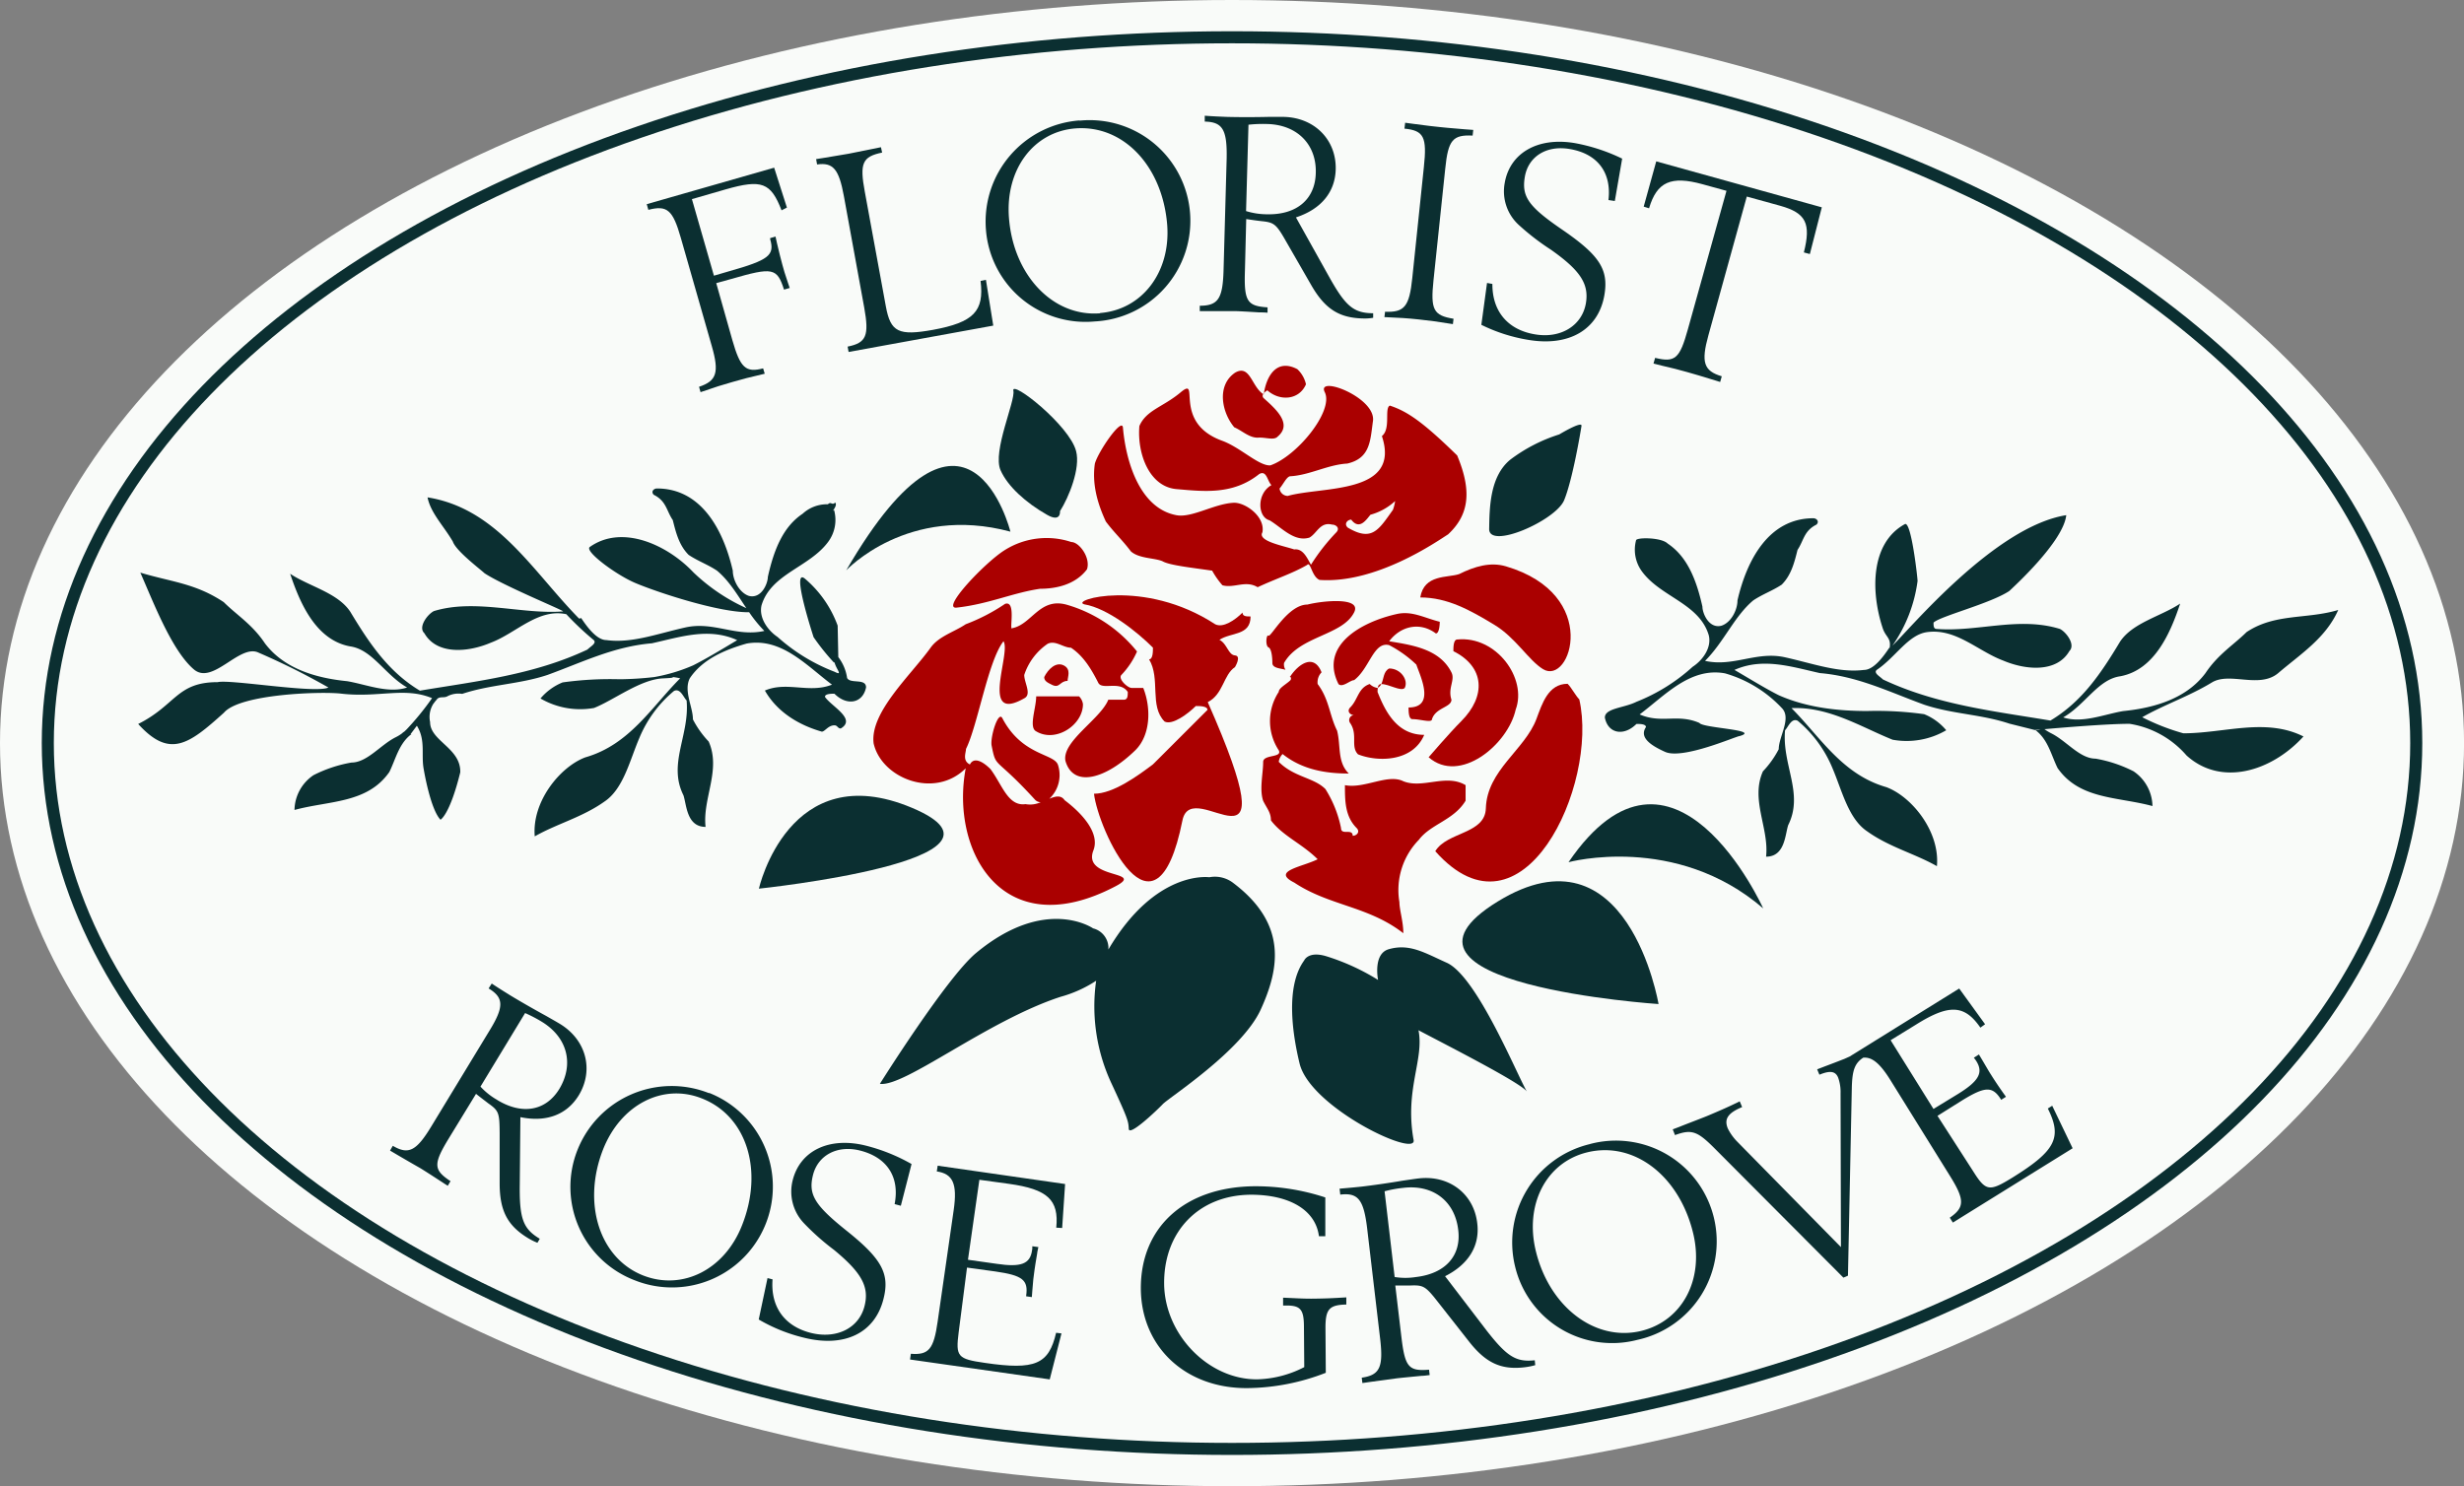 <svg viewBox="0 0 459.85 277.41" xmlns="http://www.w3.org/2000/svg"><rect x="0" y="0" width="459.85" height="277.41" fill="#808080" stroke="none"/><ellipse cx="229.93" cy="138.71" fill="#f9fbf9" rx="229.93" ry="138.71"/><ellipse cx="229.93" cy="138.71" fill="none" rx="221.01" ry="131.75" stroke="#0b2f31" stroke-linecap="round" stroke-width="2.25"/><path d="m178.54 113.42c6-.66 10.51-2.79 15.59-3.52 2.91 0 6.54-.73 8.73-3.63.72-2.18-1.46-5.09-2.91-5.09a14.65 14.65 0 0 0 -12.35 1.45c-3.6 2.18-12.13 11.13-9.06 10.79z" fill="#a00"/><path d="m204.06 158.73c1.31-3.38-2.46-7.18-5.37-9.36-.68-1-1.69-.75-2.86-.27a6.08 6.08 0 0 0 1.62-6.31c-.72-2.18-6.69-1.67-10.39-8.74-.76-1.44-2.28 3.51-2 5.11.89 4.46.5 1.8 8.09 10.1a1.47 1.47 0 0 0 1.07.48 4.7 4.7 0 0 1 -2.83.36c-3.27.46-4.36-3.64-6.54-6.54-1.46-1.46-3.11-2.31-3.84-.86-1.45-.72-.73-2.18-.73-2.9 2.18-4.36 4.13-16.47 7-20.1 1.46 2.18-4.54 15.44 3.87 10.65 1.45-.73 0-2.91 0-4.36a11.3 11.3 0 0 1 4.36-5.81c1.45-.73 2.91.72 4.36.72 2.18 1.46 3.63 3.64 5.09 6.54.72 1.46 4.06-.47 5.51 1.72 0 .72 0 1.45-.73 1.45h-2.9c-1.46 3.63-8.7 7.79-8 11.42 1.46 5.08 7.5 3.41 13.06-2 2.91-2.9 2.91-8 1.46-11.62h-2.18c-.73 0-2.61-1.71-1.88-2.44a15.1 15.1 0 0 0 2.9-4.36 26.16 26.16 0 0 0 -13.08-8.72c-5.08-1.45-6.54 3.63-10.17 4.36-.72.73.8-5.26-1.38-4.53a35.22 35.22 0 0 1 -7.34 3.8c-2.18 1.46-5 2.23-6.54 4.36-3.63 5.09-11.37 12.06-10.65 17.87 1.46 6.54 11.38 10.47 17.19 4.66-2.9 15.3 6.78 33.17 28 22 5.6-2.94-6.29-1.23-4.17-6.68z" fill="#a00"/><path d="m231.89 114.35c-1.46 1.45-3.64 2.9-5.09 2.18-13.37-8.72-27.33-4.45-24.42-3.72 4.35.73 9.89 5.17 12.79 8.08 0 .72 0 2.18-.72 2.18 2.18 3.63 0 8.72 2.9 11.62 1.46.73 4.36-1.45 5.82-2.9.72 0 2.18 0 2.18.72l-10.18 10.17c-2.9 2.18-7.42 5.48-11 5.48.72 6.54 11.46 30.2 16.5 5 1.8-9 20.7 14.09 4.73-22.1 2.9-1.45 2.9-5.09 5.08-6.54 0 0 1.27-2.08 0-2.18s-1.45-2.18-2.9-2.91c2.18-1.45 5.81-.72 5.81-4.36-.78 0-1.5 0-1.5-.72z" fill="#a00"/><path d="m199.24 127.1c0-.72.72-2.18-.73-2.9s-2.91.72-3.63 2.18c0 .72.53 1 1.45 1.45 1.45.73 1.45-.73 2.91-.73z" fill="#a00"/><path d="m193.39 136.52c3.63 2.18 8.72-1.17 8.72-5.08a2.55 2.55 0 0 0 -.73-1.46h-8c.01 2.18-1.45 5.82.01 6.54z" fill="#a00"/><path d="m246.26 108.25c10.57.73 21.79-7.1 24-8.51 4-3.72 4.41-8.19 1.69-14.72-6.61-6.47-9.43-8.27-12.57-9.31-1.07.51.24 4.31-1.48 5.69 3.62 10.94-11.13 9.35-17.57 11.17a1.56 1.56 0 0 1 -1.53-1.38c.68-.76 1.33-2.25 2-2.29 3.63-.2 7-2.17 10.64-2.37 4.32-1 4.28-4.28 4.8-8 .49-4.39-10.63-8.58-9-5.32 1.72 3.48-5.16 11.93-10.16 13.66-2.17.12-5.57-3.35-9-4.6-9.49-3.45-3.84-12.32-7.78-9-3.24 2.71-6.37 3.27-7.66 6.25-.44 5.12 1.82 11.34 6.94 11.78s10.52 1.1 15.42-2.81c1.41-.8 1.53 1.37 2.29 2.06-2.82 1.61-2.58 6-.36 6.57 2.26 1.33 4.59 4.11 7.45 3.23 1.42-.81 2-3 4.24-2.42.72 0 1.49.64.8 1.41a37.64 37.64 0 0 0 -4.76 6.08c-.71-1.25-1.47-3.07-3.12-2.86-2-.68-6.91-1.55-5.94-3.19.56-2.94-3.22-5.64-5.4-5.52-3.63.2-7.77 2.85-10.63 2.32-6.66-1.22-9.4-9.56-10-16.35-.18-2-4.64 4.51-5.24 6.73-.53 3.67.4 7.25 2.05 10.8 1.57 2.1 3.1 3.47 4.67 5.57 1.53 1.37 4.44 1.2 5.92 1.85 1.3.76 5.53 1.2 9.25 1.75a15.46 15.46 0 0 0 1.92 2.73c2.22.6 4.31-1 6.57.36 3.55-1.65 6.41-2.53 9.23-4.15.67-.76.82 2.14 2.32 2.79zm5.92-11.25c1.58 2.1 2.91-.16 3.59-.92a11.15 11.15 0 0 0 4.6-2.55 8.44 8.44 0 0 1 -.4 1.62c-2.7 3.79-3.92 6-8.43 3.34-.77-.68-.08-1.49.64-1.49z" fill="#a00"/><path d="m234.82 81.69c1.45-.08 2.94.56 3.63-.2 2.78-2.34-.28-5.08-2.58-7.14a.58.58 0 0 1 -.12-.79c-2.17-1.39-2.45-5.6-5.24-4-3.51 2.38-2.5 7.42-.16 10.2 1.49.64 2.85 2.02 4.47 1.93z" fill="#a00"/><path d="m236.52 72.86c2.29 2.06 5.92 1.86 7.21-1.13a5.51 5.51 0 0 0 -1.61-2.82c-3.66-1.93-5.66.92-6.24 4.48a2.77 2.77 0 0 1 .64-.53z" fill="#a00"/><path d="m235.88 73.39a1.09 1.09 0 0 0 -.13.17l.08.07c.01-.09.04-.16.05-.24z" fill="#a00"/><path d="m273.52 149.46v-2.9c-3.63-2.18-8 .72-11.62-.73-2.91-1.45-7.27 1.45-10.9.73 0 2.9 0 5.81 2.18 8 .72.73 0 1.45-.73 1.45 0-1.45-2.18 0-2.18-1.45a21.68 21.68 0 0 0 -2.91-7.27c-2.17-2.18-5.81-2.18-8.71-5.08a2.56 2.56 0 0 1 .72-1.46c3.64 2.91 8 3.64 12.35 3.64-2.18-2.18-1.45-5.09-2.18-8-1.45-2.9-1.45-5.81-3.63-8.71a2.65 2.65 0 0 1 .73-2.18c-1.45-3.64-4.36-1.46-5.81.72h-.15a.51.51 0 0 1 .15.75c-.73.73-2.18 1.45-2.18 2.18a9.9 9.9 0 0 0 0 10.9c.72 1.45-2.91.72-2.91 2.18 0 2.18-.73 5.08 0 7.26.73 1.46 1.45 2.18 1.45 3.64 2.18 2.9 5.82 4.36 8.72 7.26-2.9 1.46-8.72 2.18-4.36 4.36 6.54 4.36 13.81 4.36 20.35 9.45 0-2.18-.73-4.36-.73-5.81a13.42 13.42 0 0 1 3.63-11.63c2.2-2.94 6.54-3.66 8.72-7.3z" fill="#a00"/><path d="m252.72 114.3c1.45-2.9-5.81-2.18-8.72-1.45-3.63 0-6.83 6.14-7.26 5.81s-.62 1.91 0 2.18.72 2.18.72 2.91c0 1 1.58 1 2.45 1.28a1.87 1.87 0 0 1 -.27-1.28c2.91-5.09 10.9-5.09 13.08-9.45z" fill="#a00"/><path d="m267.25 134.23c.72-2.18 3.63-2.18 3.63-3.63-.72-2.18.73-3.64 0-5.09-2.18-4.36-7.26-5.09-11.62-5.81 2.18-2.91 5.81-3.64 8.71-1.46.73 0 .73-2.18.73-2.18-2.91-.72-5.15-2.08-8-1.45-6.54 1.45-14.53 5.81-10.9 13.08.73.73 2.18-.73 2.91-.73 2.9-2.18 3.63-7.26 6.54-6.54a22 22 0 0 1 5.08 3.64c.73 2.17 3.63 8-1.45 8 0 .73 0 2.18.73 2.18 1.46-.01 3.64.76 3.64-.01z" fill="#a00"/><path d="m262.16 128.42c.73-1.46-.72-3.64-2.9-3.64-1.11.56-1 2-1.47 2.91 1.47 0 3.65 1.45 4.37.73z" fill="#a00"/><path d="m252 135c1.45 2.17 0 4.35 1.45 5.81 3.64 1.45 10.18 1.45 12.35-3.64-5.08 0-7.26-4.35-8.71-8a4.55 4.55 0 0 1 .05-.76h-.05a2.55 2.55 0 0 1 -1.46-.73c-2.18.73-2.18 2.91-3.63 4.36-.73.73 0 1.45.73 1.45a.93.93 0 0 0 -.73 1.51z" fill="#a00"/><path d="m257.79 127.69c-.44 0-.6.3-.66.69a1.62 1.62 0 0 0 .66-.69z" fill="#a00"/><path d="m282.87 132.45c2.18-5.82-3.63-13.81-10.9-13.08-.73 0-.73 1.45-.73 2.18 5.82 2.9 6.19 8.34 1.46 13.08-2.18 2.18-6.08 6.72-6.08 6.72 5.81 5.09 14.8-2.35 16.25-8.9z" fill="#a00"/><path d="m265.06 111.52c5.08 0 9.32 2.38 13.8 5.09 4 2.4 6.4 6.64 9.12 8.3 5.12 3.12 10.9-13.93-6.94-19.2-2.87-.85-5.81 0-8.72 1.45-2.18.73-6.54 0-7.26 4.36z" fill="#a00"/><path d="m294.74 130.55c-.72-.73-1.45-2.18-2.18-2.91-3.63 0-4.76 3.74-5.81 6.54-2.18 5.82-9.23 9.56-9.45 16.71-.14 4.83-7.26 4.36-9.44 8 16.26 18.32 30.52-12.35 26.88-28.34z" fill="#a00"/><g fill="#0b2f31"><path d="m425.17 125.65c4.13-3.54 8.85-6.48 11.21-11.79-5.9 1.77-11.8.59-17.11 4.13-2.36 2.35-5.31 4.12-7.67 7.66-3.54 4.72-9.44 6.49-15.34 7.08-3.54.59-7.67 2.36-11.21 1.18 4.13-2.36 6.49-7.08 10.62-7.67 6.49-1.18 9.44-8.25 11.21-13.57-3.54 2.36-8.85 3.55-11.21 7.09-3.54 5.89-7.08 11.2-13 14.74-10.62-1.77-21.23-2.95-31.26-7.67-.59-.59-1.77-1.18-1.18-1.77 3.54-2.36 5.88-6.6 9.44-7.07 5.38-.72 9.43 3.53 14.15 5.3 4.13 1.77 10 2.36 12.39-1.77 1.18-1.18-.59-3.53-1.77-4.12-7.67-2.37-15.34.59-23 0-.59 0-.59-.59-.59-1.18 1.18-1.19 10.61-3.55 14.15-5.91.59-.58 10.1-9.17 10.62-14.15-13.37 2.14-29.18 21.26-32.44 24.36a27.23 27.23 0 0 0 4.69-12.07c0-.59-1.18-11.2-2.36-10.62-6.49 3.54-6.38 12.71-4.13 19.47.55 1.63 1.59 1.77 1.28 3.62 0 0-.06 0-.07 0-1.18 1.77-2.95 4.13-4.72 4.13-4.72.59-9.44-1.18-14.75-2.36s-9.6 1.85-14.91.67c3.54-3.54 5.47-8.34 9-11.29 1.77-1.18 3.54-1.77 5.31-2.94 1.77-1.77 2.36-4.13 2.95-6.49 1.18-1.77 1.18-3.54 3.54-4.72.59-.59 0-1.18-.59-1.18-8.26 0-12.39 7.67-14.16 15.33 0 1.78-1.18 4.14-3 4.73-2.36.59-3.54-2.36-3.54-3.55-1.18-5.3-2.95-9.43-6.49-11.79-1.18-1.18-5.9-1.18-5.9-.59a6.86 6.86 0 0 0 1.18 5.9c3.54 4.71 10.62 5.89 12.39 11.8.59 2.35-1.18 4.71-3 5.89a34.37 34.37 0 0 1 -10.49 6.54c-2.36 1.18-5.9 1.18-5.9 2.95.59 3 3.54 3.54 5.9 1.18.59 0 1.77 0 1.77.59-1.18 1.77.44 3.23 3.58 4.63 3.32 1.48 13.3-2.95 13.89-2.95 4.13-1.18-6.88-1.47-7.5-2.46-4.12-1.77-7 .19-11.15-1.58 4.72-3.54 9.44-8.85 15.93-7.67a23.27 23.27 0 0 1 10.62 6.49c1.84 1.89-.59 5.31-.59 7.67a17.93 17.93 0 0 1 -2.95 4.13c-2.36 5.31 1.18 10.62.59 15.93 3.54 0 3.54-4.13 4.13-5.9 2.95-5.9-1.18-11.21-.59-17.7.59-.59 1.18-2.36 2.36-1.77a22.9 22.9 0 0 1 6.49 8.85c1.77 4.13 2.95 9.44 6.49 11.8 4.13 2.95 8.85 4.13 13 6.49.59-6.49-4.72-13-9.44-14.75-8.26-2.36-12.39-9.44-17.7-14.75 7-.31 13 3.54 18.88 5.9a14.66 14.66 0 0 0 10-1.77 10.48 10.48 0 0 0 -4.12-3 64.13 64.13 0 0 0 -10.62-.59c-5.31 0-11.21-.59-16.52-2.95-2.36-1.18-5.31-3-8.26-4.72 5.31-2.36 10.62-.59 15.93.59 7.08.59 13 3.54 19.47 5.9 5.3 1.77 10.61 1.77 15.92 3.54l4.72 1.18 1.06-.08a2.1 2.1 0 0 1 -.91.12c2.35 1.77 2.94 4.72 4.12 7.08 4.13 5.9 11.21 5.31 17.7 7.08a8 8 0 0 0 -3.54-6.49 25 25 0 0 0 -7.08-2.36c-2.95 0-5.41-3.3-8.26-4.72a8.78 8.78 0 0 1 -1.28-.78c3.62-.32 11.77-1 15.89-1a17.66 17.66 0 0 1 10.62 5.9c6.49 5.9 15.93 2.95 21.83-3.54-7.08-3.54-14.75-.59-22.42-.59a41 41 0 0 1 -7.67-3c4.13-2.36 8.79-3.92 13-6.49 3.35-2.03 8.83 1.21 12.37-1.74z"/><path d="m142.75 128.9c2.36 4.13 6.49 6.49 10.62 7.67.59 0 1.18-1.18 2.36-1.18.59 0 .59.59 1.18.59 3-1.77-1.77-4.13-2.95-5.9 0-.59 1.18-.59 1.77-.59 2.36 2.36 5.31 1.77 5.9-1.18 0-1.77-2.95-.59-3.54-1.77a8.31 8.31 0 0 0 -1.64-3.88l-.12-5.88a20.84 20.84 0 0 0 -6.13-8.78c-2.65-2.12 1.64 10.94 1.64 10.94a42.21 42.21 0 0 0 3.82 4.76l.08-.11c.25 1.28 1.71 2.66 0 1.8a34.37 34.37 0 0 1 -10.62-6.49c-1.77-1.18-3.54-3.54-3-5.9 1.77-5.89 8.85-7.07 12.39-11.79a6.86 6.86 0 0 0 1.18-5.9c0-.15-.11-.09-.28.08.46-.66.79-1.24.45-1.58-.59.59-.76-.27-1.35.32a6.7 6.7 0 0 0 -4.72 1.77c-3.54 2.36-5.31 6.48-6.49 11.8 0 1.18-1.18 4.13-3.54 3.53-1.77-.59-3-2.94-3-4.71-1.77-7.67-5.9-15.34-14.16-15.34-.59 0-1.17.59-.59 1.18 2.37 1.18 2.37 3 3.55 4.72.59 2.36 1.18 4.71 2.95 6.49 1.76 1.18 3.53 1.77 5.3 2.95 2.24 1.86 3.77 4.46 5.48 7a35.13 35.13 0 0 1 -9.89-6.69c-4.9-5.18-13.33-9-19.34-4.72-1 .81 5 5.25 8.55 6.73 4 1.69 15.5 5.51 21.2 5.44a25.35 25.35 0 0 0 2.84 3.49c-5.31 1.18-9.43-1.83-14.73-.65s-10 3-14.75 2.36c-1.77 0-3.54-2.36-4.72-4.13a.47.47 0 0 1 -.4.09c-8.66-8.81-15.25-20.52-28.26-22.6.59 2.94 3 5.3 4.72 8.25.59 1.77 5.31 5.31 5.9 5.9 3.54 2.36 15.25 7.14 14.66 7.14-7.67.59-16.43-2.42-24.1-.06-1.18.59-3 3-1.77 4.13 2.36 4.13 8.26 3.54 12.39 1.77 4.7-1.76 8.82-6.45 14.1-5.32a54.06 54.06 0 0 0 5.12 4.83c.59.59-.59 1.18-1.18 1.77-10 4.72-20.65 5.9-31.27 7.67-5.9-3.54-9.44-8.85-13-14.75-2.36-3.54-7.67-4.71-11.21-7.07 1.77 5.3 4.72 12.38 11.21 13.56 4.13.59 6.49 5.31 10.62 7.67-3.54 1.18-7.67-.59-11.21-1.18-5.9-.59-11.8-2.36-15.34-7.08-2.36-3.54-5.31-5.31-7.67-7.67-5.31-3.53-9.67-3.74-15.57-5.51 2.36 5.31 5.83 14.53 10 18.07 3.54 3 8.56-4.89 12.1-3.12a133.1 133.1 0 0 1 13 6.49c-2.36 1.18-18.3-1.56-20.66-1-7.67 0-7.77 4.27-14.84 7.81 5.89 6.49 9.46 3.8 16-2.1 3-3.54 18.35-4 21.91-3.56 7 .8 11.8-1.3 16.93.84a50.88 50.88 0 0 1 -5 6.1l.57-.57-.73.7-.08.05a2.29 2.29 0 0 0 -.36.29 7.28 7.28 0 0 1 -1.19.73c-2.84 1.42-5.31 4.72-8.26 4.72a25 25 0 0 0 -7.08 2.36 8 8 0 0 0 -3.54 6.49c6.49-1.77 13.57-1.18 17.7-7.08 1.18-2.36 1.77-5.31 4.13-7.08h-.16l1.17-1.56c1.7 2.72.75 5.45 1.29 8.17 0 0 1.22 7.41 3.12 9.37 0 0 1.72-.86 3.69-8.85.12-4.54-5.63-5.83-5.63-9.37a4.61 4.61 0 0 1 .58-3.38l.45-.59.15-.16.08-.11c.51-.65 1.35-.19 2-.6a4.48 4.48 0 0 1 2.73-.43c5.31-1.77 10.62-1.77 15.93-3.54 6.49-2.36 12.39-5.31 19.47-5.9 5.31-1.18 10.61-3 15.92-.59-2.95 1.77-5.89 3.54-8.25 4.72a31.64 31.64 0 0 1 -7.23 2.17 60.45 60.45 0 0 1 -6.48.41 64.13 64.13 0 0 0 -10.62.59 10.58 10.58 0 0 0 -4.13 3 14.7 14.7 0 0 0 10 1.77c3.72-1.48 8.63-5.33 12.85-5.52 2.24-.1 2.09-.2 1.56-.28a11.23 11.23 0 0 1 1.66.27c-5.31 5.31-9.44 12.39-17.7 14.75-4.72 1.77-10 8.26-9.44 14.75 4.13-2.36 8.85-3.54 13-6.49 3.54-2.36 4.72-7.67 6.49-11.8a22.7 22.7 0 0 1 6.49-8.85c1.18-.59 1.77 1.18 2.36 1.77.59 6.49-3.54 11.8-.59 17.7.59 1.77.59 5.9 4.13 5.9-.6-5.31 2.94-10.62.58-15.93a17.87 17.87 0 0 1 -2.94-4.13c0-2.36-1.77-5.31-.59-7.67 2.35-3.54 6.48-5.31 10.61-6.49 6.49-1.18 11.21 4.13 15.93 7.67-4.27 1.69-8.39-.67-12.52 1.1z"/><path d="m291.91 93.37c1.58-3.82 3.09-12.87 3.24-13.87s-4.15 1.59-4.15 1.59a30.23 30.23 0 0 0 -9.14 4.71c-3.84 3.15-3.87 9-3.94 12.92s12.41-1.54 13.99-5.35z"/><path d="m230.2 164.85a5.59 5.59 0 0 0 -4.51-1.1s-10-1.48-18.83 13.48c0-.17 0-.33 0-.51a3.8 3.8 0 0 0 -2.86-3.43s-8.87-6.18-21.85 4.61c-5.5 4.58-17.94 24.41-17.94 24.41 4.59.66 20-11.76 33.71-16.24a23.26 23.26 0 0 0 6.65-3 34 34 0 0 0 2.93 19.31c3.07 6.62 3.08 6.91 3.16 8.35s5.19-3.41 6.36-4.64 14.72-9.92 18.26-17.63c3.45-7.56 5.07-15.92-5.08-23.61z"/><path d="m270 179.71c-4.16-1.87-6.94-3.63-10.81-2.53-2.94.83-2.05 5.55-2 5.74a41.55 41.55 0 0 0 -9.43-4.35c-3.6-1.19-4.37.72-4.37.72-3.63 5-2.06 14.25-.85 19.23 2 8.24 21.88 17.66 21.28 14.29-1.71-9.46 2-15 .91-20.5 5.69 3 19.32 9.94 20.24 11.47-1.83-3.11-9.35-21.56-14.97-24.07z"/><path d="m186.73 87.77c1.32 3 4.69 6.06 8.69 8.33 2.63 1.5 2.41-.69 2.41-.69 1.63-2.56 3.85-8 3-11.2-1.21-4.8-12.17-13.41-11.71-11.28.44 1.82-3.95 11.35-2.39 14.84z"/><path d="m170.2 150.79c-23-9.68-28.57 15.09-28.57 15.09s51.58-5.4 28.57-15.09z"/><path d="m279.53 168.27c-25.24 15.49 30 19.15 30 19.15s-5.74-34.04-30-19.15z"/><path d="m292.73 160.94s20-5.45 36.33 8.62c0 0-16.81-37.23-36.33-8.62z"/><path d="m188.57 99.24s-7.92-31.92-30.64 7.22c0 0 11.51-12.37 30.64-7.22z"/><path d="m161.6 213.85c-6.78-1.7-12.26.89-13.66 6.45a8.56 8.56 0 0 0 2.07 8 45.64 45.64 0 0 0 5.63 5c5.17 4.26 6.6 6.9 5.72 10.43-1 4.14-5.17 6.27-10 5.08-5-1.25-7.57-4.93-7.18-10l-.94-.24-1.64 7.73a31 31 0 0 0 8.45 3.4c7.58 1.89 13.26-.88 14.84-7.27 1.19-4.68-.33-7.45-6.87-12.68-6-4.8-7.21-6.78-6.29-10.43s4.5-5.63 8.76-4.56c5.07 1.27 7.45 4.95 6.47 10l1.16.31 2-7.79a34 34 0 0 0 -8.52-3.43z"/><path d="m174.83 218.66c3 .45 3.86 2.28 3.16 7.18l-3 20.86c-.73 5.17-1.67 6.26-5 6l-.15 1.07 26.07 3.71 2.19-8.58-1-.12c-1.37 5.9-3.92 7-13.29 5.62-5.11-.73-5.47-1.15-4.9-5.68l1.56-12.11 5.32.73c5.05.73 6.14 1.58 5.72 4.53v.1l1.06.15.09-1.19c.12-1.58.24-2.83.4-3.8.09-.61.24-1.67.51-3.19 0-.25.13-.64.22-1.16l-1.13-.15c0 .39 0 .64-.06.82-.36 2.49-2.07 3.13-6.57 2.46l-5.38-.76 2.13-14.93 5.53.76c7.21 1 9.34 3 8.82 8.18l1.1.06.55-8.21-23.78-3.42z"/><path d="m239.46 242.23v1.46h.61c2.61 0 3.25.73 3.28 3.8l.06 7.7a20.17 20.17 0 0 1 -8.79 2.28c-9.09.06-17.3-8.37-17.36-17.89-.06-9.76 6.54-16.51 16.18-16.57 7.27 0 12.1 2.89 12.71 7.75h1.19v-7.24a41.59 41.59 0 0 0 -13.17-2.09c-13 .09-21.32 7.6-21.26 19.13.09 10.91 8.36 18.64 19.92 18.55a41.35 41.35 0 0 0 14.6-2.86l-.06-8.42c0-3.44.7-4.26 3.89-4.32v-1.34c-2.92.18-4 .21-5.9.24s-3.01-.06-5.9-.18z"/><path d="m97 221.3.12-12.77c4.84 1 8.67-.45 10.89-4.07 2.86-4.72 1.4-10.35-3.5-13.33-.64-.39-1.52-.88-2.58-1.49-2.22-1.21-4.81-2.7-6.63-3.8-1.22-.76-2.07-1.28-3.53-2.25l-.58.91s.06.06.09.06c2.77 1.71 2.8 3.41 0 7.94l-10.83 17.83c-2.76 4.53-4.22 5.26-7.14 3.55l-.52.89 1.34.79q3.42 2 4.1 2.37.92.54 4 2.55c.3.19.73.49 1.34.86l.51-.86c-3.22-2.13-3.25-3.19-.24-8.12l5-8.18c.64.52 1.61 1.25 2.28 1.77 2 1.4 2.1 1.82 2.13 5.59v9.37c0 5.08 1.46 7.85 5.23 10.16a11.41 11.41 0 0 0 1.82.91l.43-.73s0 0-.06-.06c-3.03-1.83-3.73-3.71-3.67-9.89zm-4.23-16a12.83 12.83 0 0 1 -3.1-2.47l8.33-13.73a26.5 26.5 0 0 1 3.14 1.64c4.77 2.92 6 7.88 3.28 12.47-2.52 4.17-6.96 4.96-11.65 2.1z"/><path d="m286.45 253.91c-3.5.39-5.2-.67-9-5.54l-7.76-10.15c4.38-2.2 6.54-5.69 6-9.92-.64-5.47-5.26-9-10.95-8.33-.76.09-1.73.24-3 .42-2.49.43-5.47.85-7.57 1.1-1.4.15-2.4.24-4.17.39l.13 1.1h.09c3.25-.37 4.28 1 4.92 6.23l2.44 20.74c.61 5.27-.09 6.73-3.44 7.21l.12 1 1.55-.22 4.72-.64c.7-.09 2.28-.24 4.74-.48.34 0 .85-.06 1.55-.15l-.12-1c-3.83.31-4.5-.48-5.17-6.2l-1.13-9.52h2.86c2.41-.09 2.8.15 5.11 3.1l5.81 7.39c3.14 4 6 5.29 10.34 4.78a11.69 11.69 0 0 0 2-.4l-.09-.88a.11.11 0 0 1 .02-.03zm-22.17-15.54a12.52 12.52 0 0 1 -4 0l-1.88-16a21.6 21.6 0 0 1 3.49-.64c5.54-.67 9.62 2.46 10.25 7.82.62 4.83-2.39 8.18-7.86 8.82z"/><path d="m132.34 204.06a18.91 18.91 0 0 0 -24.6 10.68 18.66 18.66 0 0 0 10.76 24.26 18.81 18.81 0 1 0 13.84-35zm6.15 24.64c-3.23 8.27-11.08 12.25-18.44 9.39-8.18-3.22-11.43-13.47-7.51-23.51 3.29-8.36 11.13-12.44 18.43-9.55 8.37 3.26 11.59 13.39 7.52 23.67z"/><path d="m296.76 213.55a18.88 18.88 0 0 0 -14 22.87 18.62 18.62 0 0 0 22.78 13.69 18.81 18.81 0 1 0 -8.82-36.56zm9.55 34.88c-8.55 2.07-17.13-4.41-19.68-14.9-2.13-8.73 1.95-16.57 9.58-18.43 8.7-2.13 17.16 4.32 19.77 15.06 2.1 8.63-1.98 16.39-9.67 18.27z"/><path d="m383 206.4-.82.52c2.71 5.41 1.46 7.88-6.57 12.87-4.38 2.7-5 2.61-7.42-1.25l-6.6-10.25 4.56-2.86c4.35-2.68 5.72-2.71 7.3-.18a.1.1 0 0 1 0 .06l.92-.58-.67-.94c-.92-1.31-1.62-2.38-2.13-3.2-.34-.51-.88-1.46-1.65-2.76l-.6-1-.95.61a5.45 5.45 0 0 1 .49.67c1.31 2.13.43 3.71-3.47 6.11l-4.55 2.78-8-12.83 4.75-2.92c6.17-3.87 9.06-3.71 12 .57l.88-.63-4.83-6.67-20.44 12.69-1 .45c-.42.16-1.7.67-3.89 1.49-.24.1-.67.25-1.18.46l.42 1c2-.82 3-.67 3.5.55a7.92 7.92 0 0 1 .45 2.92l.07 28.71-19.29-19.62a9.61 9.61 0 0 1 -1.82-2.52c-.73-1.76 0-2.89 2.67-4l-.45-1.07-1.52.73c-1.55.73-3 1.34-4.29 1.89-1 .42-2.71 1.06-5.11 2-.36.16-.88.34-1.58.61l.42 1.07c3.11-1.13 4.17-.76 7.43 2.52l24 24.09.85-.37.72-35.12c.08-3.16.53-4.53 2.13-5.57 1.68-.16 3.16 1.12 5.08 4.2l11.13 17.91c2.74 4.41 2.74 5.84-.06 7.76l.58.91 22.35-13.87z"/><path d="m146 49.37c-.27-1-.61-2.31-1-4l-.27-1.22-1 .3v.19c.88 3-.21 3.89-7.69 6l-2.8.82-4.11-14.29 6.33-1.83c6.69-1.91 8.39-1.28 10.4 3.92l1-.51-2.38-7.45-23.78 6.81.3 1.06c3.5-.91 4.57 0 6.06 5.23l5.78 20.2c1.42 4.93.91 6.51-2.38 7.6l.28 1c2.89-1 4-1.34 5.93-1.89s3-.85 6.05-1.55l-.3-1c-3.26.85-4.26-.09-5.75-5.3l-3-10.61 2.85-.79c7.7-2.22 8.49-2.07 9.8 2l1.06-.31-.38-1.13c-.46-1.33-.79-2.43-1-3.25z"/><path d="m183 52.44c.7 5.66-1.28 7.73-8.89 9.13-6.41 1.15-7.9.42-8.78-4.35l-3.93-21.41c-1-5.36-.45-6.57 3.23-7.33l-.22-1-1.52.31c-2 .42-3.56.73-4.53.91s-2.49.42-4.53.76l-1.52.24.18 1c3-.43 4.08.88 5 5.9l3.8 20.83c.94 5.23.4 6.57-3.1 7.27l.18 1 27-4.92-1.37-8.55z"/><path d="m201.47 22.48a18.93 18.93 0 0 0 -17.47 20.35 18.63 18.63 0 0 0 20.33 17.17 18.8 18.8 0 1 0 -2.86-37.48zm3.83 36c-8.76.7-16.18-7.08-17-17.82-.7-9 4.56-16.06 12.38-16.69 8.94-.7 16.27 7 17.15 18 .67 8.8-4.65 15.83-12.53 16.46z"/><path d="m248.09 51.74-6.23-11.16c4.65-1.52 7.3-4.68 7.42-8.94.15-5.51-3.92-9.67-9.64-9.82h-3c-2.53.06-5.51.06-7.64 0-1.43-.06-2.43-.09-4.16-.22v1.1h.09c3.25.09 4.1 1.55 4 6.87l-.58 20.87c-.15 5.29-1 6.63-4.44 6.63v1h1.58 4.75c.73 0 2.31.09 4.74.24.37 0 .89 0 1.58.06v-1c-3.83-.24-4.41-1.15-4.22-6.9l.24-9.58c.79.12 2 .3 2.86.39 2.37.24 2.74.55 4.59 3.8l4.69 8.15c2.52 4.38 5.14 6.09 9.55 6.21a9.56 9.56 0 0 0 2-.12v-.85h-.09c-3.56-.04-5.08-1.34-8.09-6.73zm-11.62-11.74a13.36 13.36 0 0 1 -3.92-.6l.45-16.12a24.44 24.44 0 0 1 3.56-.13c5.56.16 9.18 3.84 9 9.19-.14 4.87-3.56 7.78-9.09 7.66z"/><path d="m268.56 23.7c-.79-.06-2.37-.27-4.77-.58l-1.55-.21-.13 1.1c3.62.36 4.23 1.55 3.62 7.2l-2.16 20.69c-.55 5.32-1.46 6.44-5.08 6.29l-.12 1c2.95.13 4.08.19 6.36.43s3.44.4 6.42.88l.12-1c-3.74-.61-4.32-1.67-3.74-7.18l2.19-20.83c.54-5.36 1.4-6.36 5.11-6.18l.12-1.06-1.61-.12c-2.65-.21-4.26-.37-4.78-.43z"/><path d="m280.82 34.16a8.49 8.49 0 0 0 2.64 7.84 45.48 45.48 0 0 0 6 4.62c5.48 3.87 7.12 6.39 6.51 10-.73 4.2-4.74 6.63-9.55 5.78-5.05-.85-7.93-4.32-7.9-9.4l-1-.18-1.06 7.81a31 31 0 0 0 8.7 2.8c7.66 1.31 13.14-1.88 14.26-8.33.82-4.78-.88-7.42-7.78-12.17-6.36-4.35-7.7-6.2-7.06-9.94s4-5.93 8.39-5.17c5.17.88 7.82 4.38 7.21 9.52l1.19.18 1.37-7.91a34.3 34.3 0 0 0 -8.79-2.89c-6.9-1.19-12.16 1.79-13.13 7.44z"/><path d="m309.1 30.12-2.34 8.45 1 .31c1.46-4.93 4.08-6.11 9.95-4.5l4.5 1.24-7.21 25.86c-1.52 5.47-2.37 6.23-6.11 5.32l-.3 1.06 1.58.4c1.73.39 3.28.79 4.65 1.18s2.8.8 4.62 1.37l1.59.49.3-1.06c-3.38-1-3.89-2.62-2.49-7.67l7.16-25.88 6.27 1.73c4.77 1.34 5.75 3.29 4.38 8.7l1.12.3 2.23-8.72z"/></g></svg>